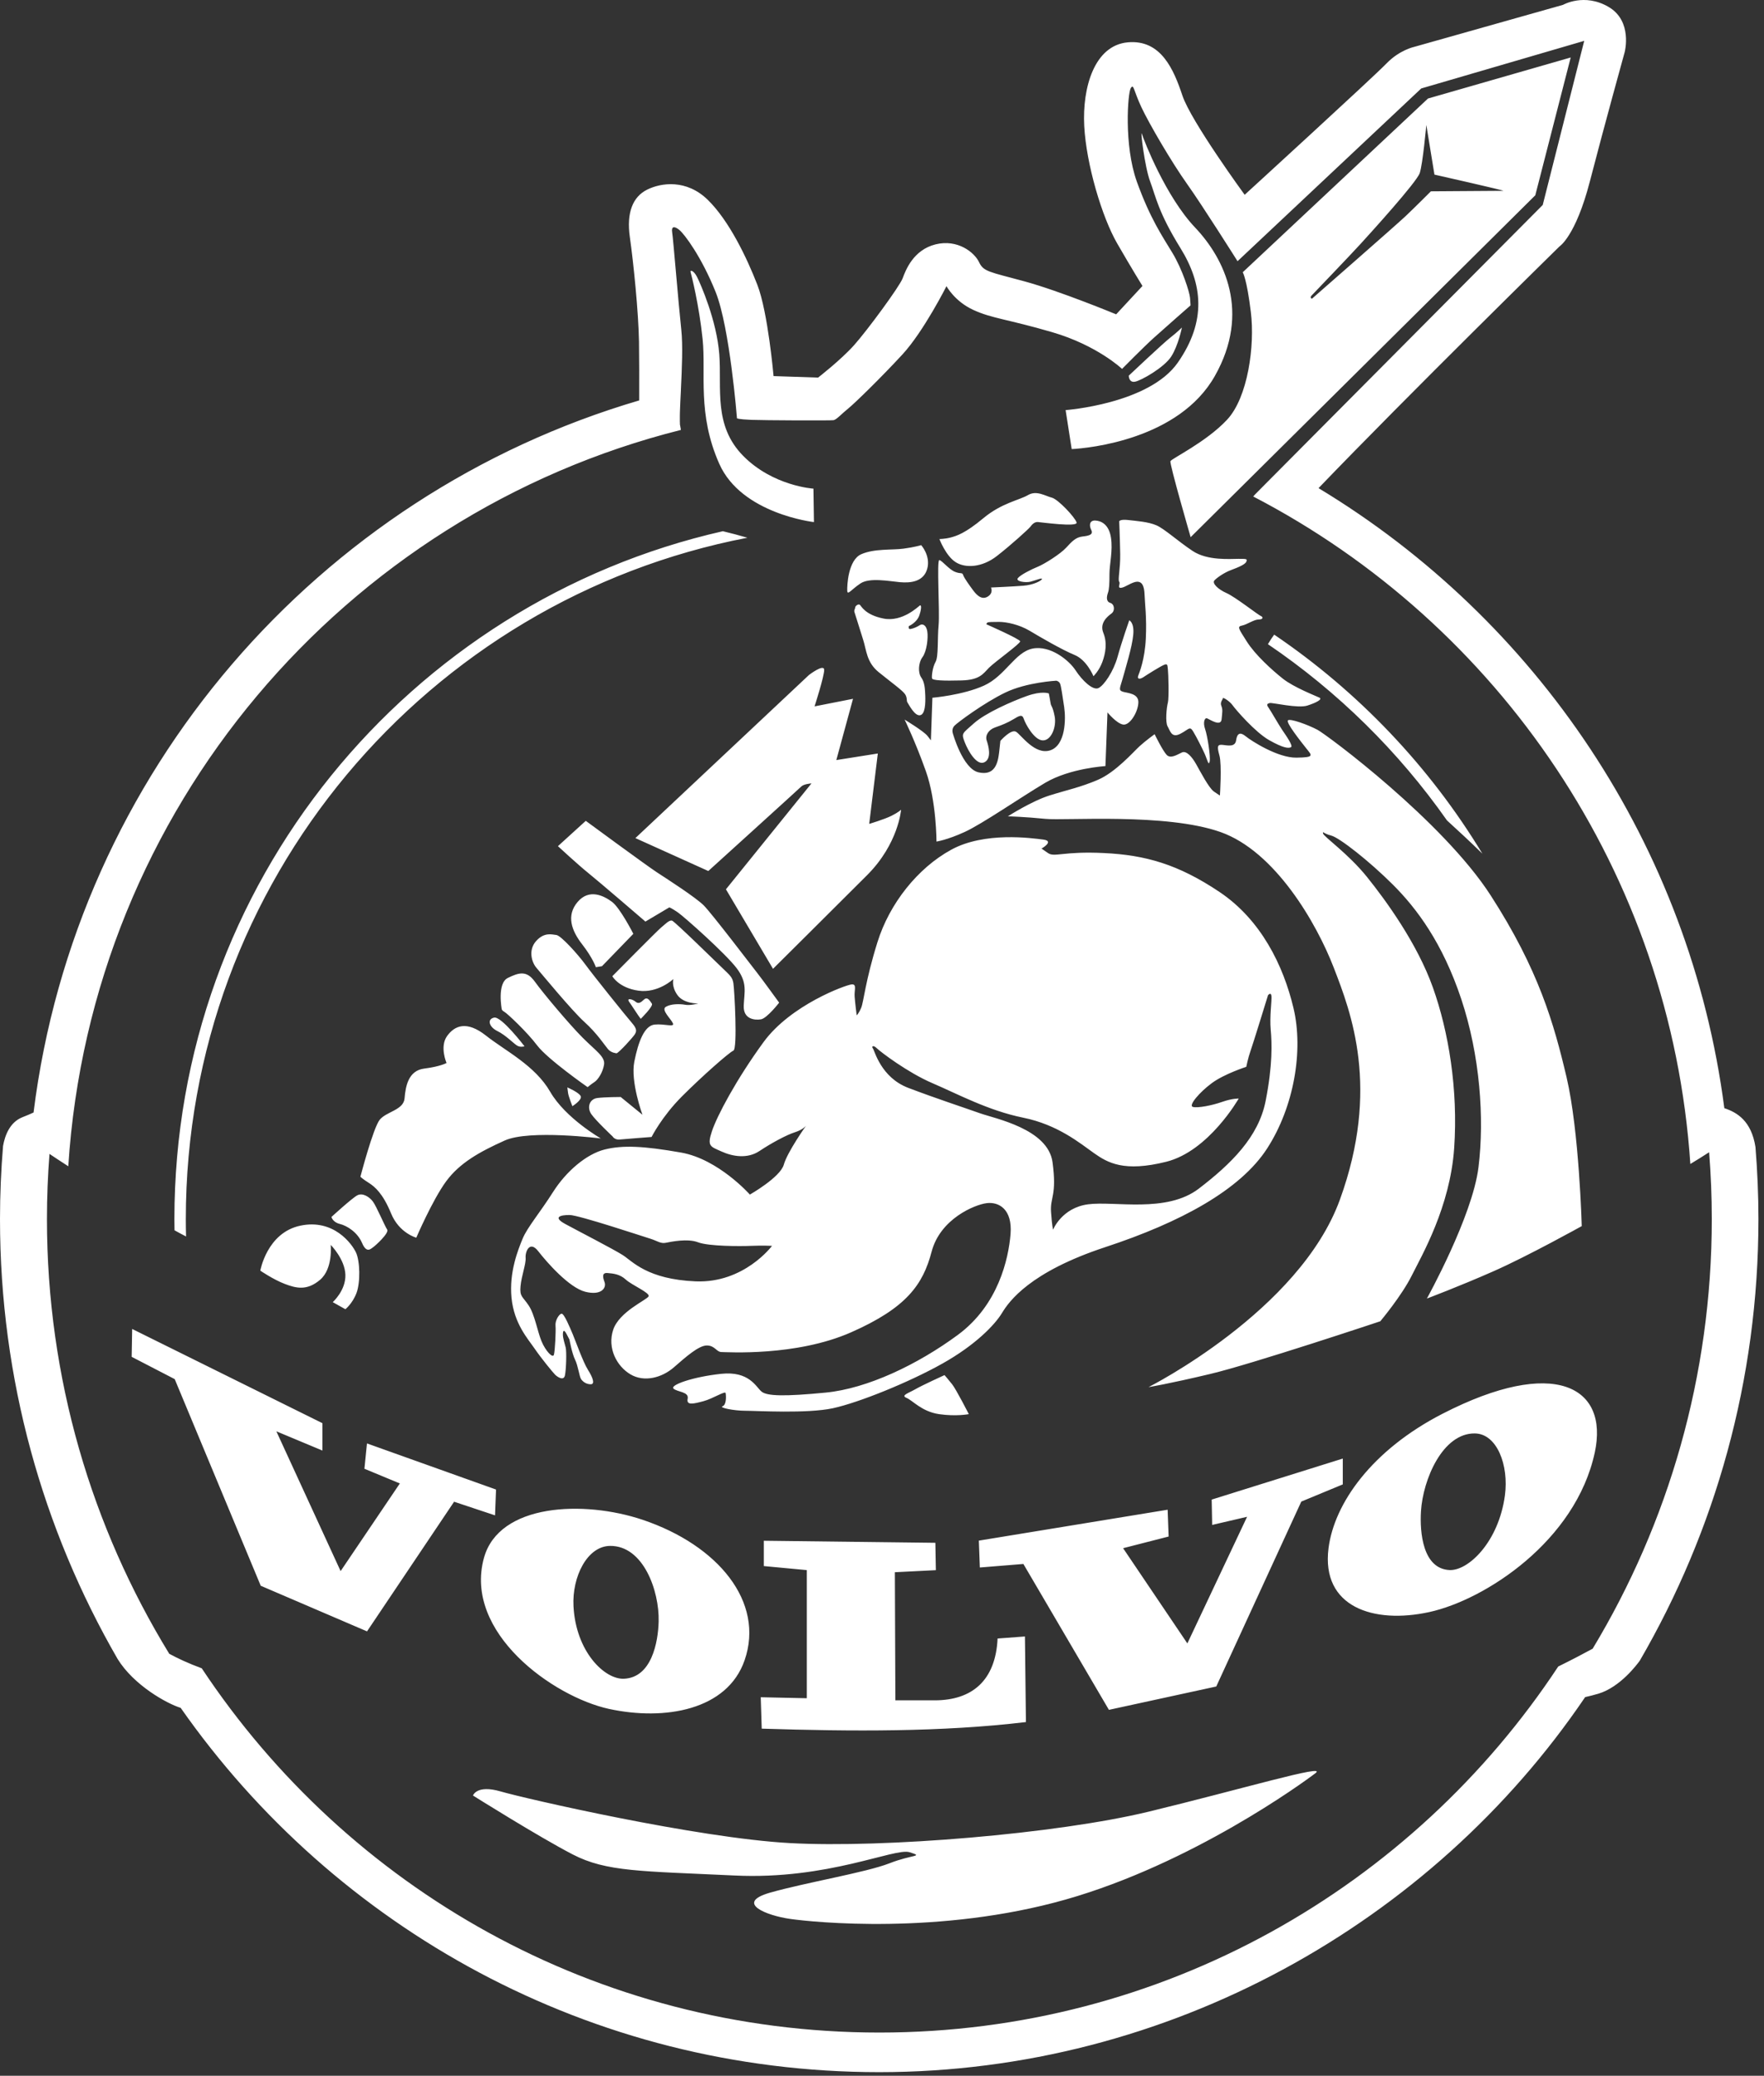 <?xml version="1.0" encoding="UTF-8"?> <svg xmlns="http://www.w3.org/2000/svg" width="283" height="333" viewBox="0 0 283 333" fill="none"><rect x="0" y="0" width="283" height="333" fill="#333333" stroke="none"/><path fill-rule="evenodd" clip-rule="evenodd" d="M41.759 203.854C41.759 203.854 42.814 197.76 48.177 196.624C53.54 195.489 56.465 199.552 57.112 200.926C57.759 202.31 57.838 205.716 57.192 207.428C56.545 209.131 55.411 210.027 55.411 210.027L53.381 208.892C53.381 208.892 55.49 207.02 55.411 204.501C55.331 201.982 53.053 199.701 53.053 199.701C53.053 199.701 53.46 203.515 51.351 205.307C49.242 207.1 47.51 206.662 45.68 205.965C43.849 205.268 41.769 203.844 41.769 203.844L41.759 203.854ZM53.182 195.22C53.182 195.22 56.475 192.203 57.321 191.755C58.177 191.307 59.271 192.004 59.838 192.771C60.405 193.548 61.749 196.724 62.117 197.252C62.485 197.78 60.206 199.861 59.838 200.1C59.47 200.339 58.823 201.115 58.087 199.403C57.361 197.69 55.689 196.634 54.515 196.346C53.341 196.057 53.172 195.21 53.172 195.21L53.182 195.22ZM66.793 198.556C66.793 198.556 64.027 197.819 62.734 194.643C61.43 191.466 60.137 190.371 59.162 189.754C58.187 189.146 57.819 188.778 57.819 188.778C57.819 188.778 59.868 180.931 60.923 179.627C61.977 178.322 64.743 178.083 64.903 176.211C65.062 174.339 65.47 171.74 68.067 171.422C70.664 171.093 71.639 170.525 71.639 170.525C71.639 170.525 70.504 167.927 71.718 166.214C72.932 164.511 74.882 163.695 77.967 166.134C81.051 168.574 85.847 170.924 88.275 175.156C90.713 179.378 96.394 182.634 96.394 182.634C96.394 182.634 84.942 181.17 80.972 182.963C76.992 184.755 73.748 186.537 71.549 189.545C69.36 192.552 66.783 198.556 66.783 198.556H66.793ZM84.146 167.847C84.146 167.847 80.444 162.997 79.27 163.246C78.096 163.495 78.454 164.75 79.798 165.407C81.141 166.054 82.484 167.488 83.011 167.767C83.539 168.056 84.146 167.847 84.146 167.847ZM91.011 174.439C91.011 174.439 92.921 175.255 93.17 175.863C93.409 176.47 91.827 177.456 91.827 177.456C91.827 177.456 91.22 175.913 91.14 175.375C91.061 174.847 91.021 174.439 91.021 174.439H91.011ZM94.265 174.399C94.265 174.399 87.847 169.918 86.185 167.717C84.524 165.517 81.39 162.589 80.942 162.34C80.494 162.091 80.494 161.892 80.494 161.892C80.494 161.892 79.718 157.74 81.469 156.884C83.22 156.027 84.474 155.619 85.817 157.491C87.16 159.363 91.379 164.372 93.459 166.453C95.528 168.534 97.11 169.51 96.911 170.774C96.712 172.039 95.936 173.214 95.369 173.582C94.802 173.951 94.275 174.399 94.275 174.399H94.265ZM98.891 168.982C99.299 168.902 101.528 166.413 101.817 165.965C102.105 165.517 102.264 165.109 101.409 164.133C100.553 163.157 95.15 156.435 93.936 154.763C92.713 153.09 89.996 150.082 89.26 149.993C88.524 149.913 87.31 149.505 86.006 150.969C84.703 152.432 85.32 154.394 86.046 155.24C86.782 156.097 91.737 162.121 93.767 163.953C95.797 165.786 97.021 167.698 97.548 168.315C98.076 168.922 98.891 168.962 98.891 168.962V168.982ZM102.792 163.446C102.792 163.446 104.861 161.414 104.583 161.006C104.294 160.598 103.886 159.821 103.319 160.349C102.752 160.877 102.424 161.086 101.936 160.677C101.448 160.269 100.434 160.03 100.961 160.757C101.488 161.494 101.976 162.3 102.384 162.878L102.792 163.446ZM108.035 157.053C108.035 157.053 105.598 159.373 102.424 158.925C99.26 158.477 98.235 156.605 98.235 156.605C98.235 156.605 105.508 149.236 106.075 148.788C106.642 148.34 107.379 147.523 107.826 147.693C108.274 147.852 114.851 154.295 115.995 155.39C117.129 156.485 117.498 156.774 117.657 157.71C117.816 158.646 118.353 168.255 117.657 168.544C116.97 168.833 112.642 172.646 109.398 175.893C106.155 179.149 104.533 182.395 104.533 182.395C104.533 182.395 100.225 182.724 99.419 182.803C98.603 182.883 98.284 182.315 98.284 182.315C98.284 182.315 95.608 179.796 94.872 178.741C94.135 177.685 94.543 176.301 95.847 176.142C97.14 175.982 99.578 175.982 99.578 175.982L103.07 178.83C103.07 178.83 101.12 173.543 101.767 170.296C102.414 167.05 103.399 164.521 105.03 164.362C106.652 164.202 108.244 164.85 107.956 164.163C107.667 163.466 106.005 162.002 106.821 161.514C107.637 161.026 109.06 161.026 109.906 161.185C110.762 161.345 112.015 160.976 112.015 160.976C112.015 160.976 109.697 161.056 108.682 159.632C107.667 158.208 108.035 157.063 108.035 157.063V157.053ZM96.573 155.002L101.608 149.804C101.608 149.804 99.498 145.661 98.195 144.685C96.891 143.71 94.543 142.495 92.673 144.685C90.802 146.876 91.698 149.316 93.409 151.506C95.11 153.697 95.598 155.161 95.598 155.161L96.573 155.002ZM103.558 147.852C103.558 147.852 96.006 141.35 94.384 140.055C92.762 138.751 89.509 135.743 89.509 135.743L93.976 131.681C93.976 131.681 103.797 138.91 105.428 139.965C107.05 141.021 111.597 143.949 112.901 145.243C114.204 146.547 120.94 155.4 121.587 156.216C122.234 157.033 125 160.847 125 160.847C125 160.847 123.05 163.366 122.074 163.525C121.099 163.685 119.229 163.525 119.318 161.335C119.398 159.144 119.965 157.68 118.184 155.32C116.393 152.96 109.816 147.115 108.762 146.378C107.707 145.651 107.379 145.562 107.379 145.562L103.558 147.832V147.852ZM113.627 139.727L101.936 134.449L129.786 108.28C129.786 108.28 132.223 106.408 132.223 107.474C132.223 108.539 130.681 113.319 130.681 113.319L136.85 112.104L134.173 121.932L140.83 120.877L139.447 132.169C139.447 132.169 141.885 131.442 143.019 130.874C144.153 130.307 144.561 129.898 144.561 129.898C144.561 129.898 144.153 135.345 139.119 140.384C134.084 145.422 124.015 155.42 124.015 155.42L116.463 142.664L130.184 125.676C130.184 125.676 128.97 125.756 128.562 126.164C128.154 126.572 113.627 139.736 113.627 139.736V139.727ZM150.242 135.017C150.242 135.017 150.242 128.514 148.541 123.725C146.84 118.935 145.128 115.44 145.128 115.44C145.128 115.44 148.213 117.312 148.78 118.039L149.347 118.766L149.586 111.935C149.586 111.935 154.461 111.526 157.864 109.983C161.277 108.44 162.819 104.626 165.655 104.048C168.5 103.481 171.505 105.92 172.56 107.543C173.615 109.167 175.316 110.79 176.211 110.391C177.107 109.983 178.649 107.713 179.296 105.353C179.943 103.003 181.166 99.508 181.166 99.508C181.166 99.508 181.982 99.836 181.813 101.778C181.654 103.73 180.51 107.384 180.112 108.848C179.704 110.312 179.385 110.72 180.112 110.959C180.848 111.198 182.709 111.198 182.629 112.741C182.55 114.285 181.246 116.396 180.191 116.236C179.137 116.077 177.674 114.285 177.674 114.285L177.346 122.898C177.346 122.898 171.664 123.227 167.684 125.577C163.705 127.937 157.615 132.159 154.77 133.463C151.924 134.768 150.223 135.007 150.223 135.007L150.242 135.017ZM161.695 130.954C161.695 130.954 165.505 128.514 168.351 127.618C171.197 126.722 173.306 126.314 176.142 125.099C178.987 123.874 181.823 120.628 182.798 119.732C183.773 118.835 185.236 117.78 185.236 117.78C185.236 117.78 186.539 120.458 187.186 121.116C187.833 121.763 188.888 121.036 189.624 120.707C190.35 120.379 191.246 121.434 191.892 122.579C192.539 123.715 193.922 126.393 194.738 126.971C195.544 127.538 195.713 127.618 195.713 127.618C195.713 127.618 196.041 122.659 195.634 121.195C195.226 119.732 195.305 119.413 196.121 119.493C196.937 119.572 198.151 119.901 198.31 118.766C198.469 117.631 198.957 117.382 199.852 118.118C200.748 118.855 205.006 121.584 207.971 121.544C210.936 121.504 210.489 121.215 209.553 120.04C208.618 118.855 206.26 115.888 206.628 115.559C206.996 115.231 209.802 116.256 211.344 117.063C212.887 117.879 231.433 131.681 239.144 143.63C246.855 155.579 249.293 164.192 251.323 172.806C253.353 181.419 253.76 196.694 253.76 196.694C253.76 196.694 245.154 201.484 239.632 203.923C234.11 206.363 228.916 208.315 228.916 208.315C228.916 208.315 236.219 195.151 237.194 187.264C238.169 179.388 237.433 169.311 234.438 160.289C231.433 151.267 227.294 145.741 223.473 141.927C219.652 138.113 214.867 134.369 213.563 134.041C212.26 133.712 212.18 133.234 212.26 133.712C212.339 134.2 216.319 136.958 219.324 140.702C222.329 144.436 227.364 151.347 229.881 158.417C232.398 165.487 233.94 174.748 233.294 184.177C232.647 193.607 228.1 201.404 226.478 204.65C224.856 207.896 221.443 211.959 221.443 211.959C221.443 211.959 200.987 218.79 194.161 220.413C187.345 222.036 184.261 222.524 184.261 222.524C184.261 222.524 208.459 210.336 214.956 192.462C221.453 174.588 216.747 162.4 213.981 155.25C211.225 148.101 204.568 136.56 195.793 133.473C187.027 130.386 170.948 131.681 167.704 131.362C164.461 131.033 161.695 130.954 161.695 130.954ZM167.058 136.152C167.058 136.152 169.247 134.927 167.386 134.688C165.515 134.449 157.963 133.383 152.61 136.311C147.248 139.239 142.7 144.924 140.76 151.178C138.81 157.431 138.571 160.687 138.163 161.663C137.755 162.639 137.437 162.878 137.437 162.878C137.437 162.878 137.188 160.926 137.109 159.871C137.029 158.815 137.517 157.839 136.621 157.919C135.726 157.999 126.88 161.175 122.492 167.18C118.104 173.194 115.02 179.039 114.214 181.479C113.398 183.918 113.975 183.918 115.756 184.725C117.537 185.532 119.895 185.94 121.846 184.645C123.796 183.341 126.233 182.046 127.527 181.638C128.83 181.23 129.318 180.583 129.318 180.583C129.318 180.583 126.313 184.805 125.746 186.836C125.179 188.867 120.303 191.636 120.303 191.636C120.303 191.636 115.269 185.95 109.259 184.894C103.249 183.839 99.926 183.679 97.001 184.406C94.076 185.143 90.832 187.902 88.723 191.227C86.613 194.553 84.584 196.913 83.847 198.706C83.111 200.498 81.658 204.073 82.066 208.215C82.474 212.357 84.703 214.787 85.758 216.331C86.812 217.874 88.683 220.154 89.051 220.523C89.419 220.891 90.434 221.578 90.633 220.642C90.832 219.706 90.921 216.819 90.752 216.161C90.593 215.514 90.305 214.698 90.305 214.08C90.305 213.463 90.464 213.184 90.912 214.04L91.359 214.897C91.359 214.897 91.767 217.137 92.255 218.113C92.742 219.089 92.941 220.841 93.23 221.25C93.518 221.658 94.046 222.066 94.772 222.066C95.499 222.066 95.1 220.971 94.324 219.746C93.548 218.521 92.334 215.106 91.887 214.04C91.439 212.985 90.504 210.705 90.096 210.744C89.688 210.784 89.041 211.85 89.121 212.656C89.2 213.473 89.041 216.609 88.872 217.296C88.713 217.994 87.529 216.729 86.882 215.176C86.235 213.632 85.787 210.874 84.812 209.42C83.837 207.956 83.35 208.036 83.509 206.333C83.668 204.63 84.404 202.758 84.325 201.782C84.245 200.807 84.972 198.935 86.355 200.727C87.738 202.509 91.31 206.582 93.906 207.229C96.503 207.877 97.319 206.582 96.991 205.686C96.663 204.8 96.583 204.142 97.478 204.222C98.374 204.302 99.429 204.381 100.404 205.278C101.379 206.174 104.304 207.389 104.055 207.956C103.817 208.524 99.349 210.396 98.374 213.323C97.399 216.251 98.941 219.169 101.14 220.473C103.329 221.777 106.175 221.041 108.125 219.338C110.075 217.635 112.105 215.843 113.398 215.843C114.692 215.843 114.94 216.898 115.756 216.898C116.572 216.898 127.696 217.635 136.542 213.732C145.397 209.828 148.073 206.094 149.456 200.807C150.839 195.529 156.362 193.249 158.302 193.01C160.252 192.771 162.441 193.986 162.123 197.969C161.794 201.952 160.172 209.34 153.675 214.14C147.178 218.93 139.138 222.753 132.482 223.401C125.826 224.048 123.059 223.968 122.174 223.241C121.278 222.504 120.224 219.905 115.677 220.393C111.13 220.881 107.478 222.186 108.045 222.753C108.612 223.321 110.563 223.241 110.324 224.376C110.075 225.512 111.299 225.193 112.841 224.785C114.383 224.376 116.333 223.082 116.413 223.48C116.493 223.888 116.572 225.352 115.925 225.591C115.279 225.83 117.796 226.318 119.577 226.318C121.358 226.318 129.487 226.806 133.626 225.91C137.765 225.014 145.805 221.767 151.168 218.76C156.531 215.753 159.615 212.507 160.749 210.635C161.884 208.763 165.217 204.053 177.316 200.07C189.415 196.087 198.997 190.889 203.295 184.227C207.593 177.566 209.145 168.544 207.514 161.713C205.892 154.892 202.32 147.573 195.663 143.102C189.007 138.631 183.724 137.167 177.147 136.849C170.57 136.52 169.187 137.576 168.132 136.849L167.078 136.122L167.058 136.152ZM203.434 159.632C203.434 159.632 201.036 167.439 200.628 168.574C200.22 169.719 199.942 171.143 199.942 171.143C199.942 171.143 196.41 172.278 194.42 173.752C192.43 175.216 190.599 177.376 191.375 177.575C192.151 177.785 194.459 177.336 196.091 176.759C197.713 176.191 198.728 176.231 198.728 176.231C198.728 176.231 193.942 184.655 187.116 186.368C180.301 188.071 177.694 186.527 175.505 184.984C173.316 183.441 169.744 180.433 164.142 179.298C158.541 178.163 153.586 175.474 149.606 173.772C145.626 172.069 141.248 168.733 140.671 168.166C140.104 167.598 139.755 167.847 140.044 168.205C140.332 168.574 141.327 172.846 145.715 174.518C150.103 176.191 154.819 177.735 157.217 178.591C159.615 179.448 168.132 181.081 168.859 186.448C169.585 191.815 168.451 192.054 168.62 194.414C168.779 196.774 168.948 197.262 168.948 197.262C168.948 197.262 170.331 193.767 174.55 193.199C178.769 192.631 187.136 194.663 192.33 190.68C197.524 186.697 201.912 182.395 203.046 176.62C204.18 170.854 204.061 167.359 203.862 165.198C203.663 163.037 204.061 160.478 203.981 159.781C203.902 159.084 203.454 159.632 203.454 159.632H203.434ZM169.515 109.196C169.515 109.196 164.719 109.435 161.267 111.108C157.814 112.781 153.665 115.878 153.138 116.406C152.61 116.933 152.859 117.631 152.859 117.631C152.859 117.631 154.441 123.336 156.998 123.904C159.555 124.471 160.083 122.52 160.292 120.688L160.491 118.855C160.491 118.855 162.192 116.904 163.008 117.392C163.824 117.879 166.013 121.175 168.49 120.369C170.968 119.552 171.008 115.32 170.729 113.448C170.441 111.576 170.242 110.113 170.082 109.704C169.923 109.296 169.515 109.216 169.515 109.216V109.196ZM168.252 111.238C168.252 111.238 167.157 110.79 164.759 111.646C162.361 112.502 158.093 114.374 156.232 116.047C154.362 117.72 154.202 117.591 154.77 119.064C155.337 120.528 156.72 122.888 157.934 122.281C159.148 121.673 158.58 119.632 158.302 118.815C158.013 117.999 158.58 117.063 159.645 116.694C160.7 116.326 161.635 115.958 162.57 115.39C163.506 114.822 163.993 114.534 164.242 115.31C164.491 116.087 165.903 118.736 167.286 118.776C168.67 118.815 169.525 116.575 169.197 114.902C168.869 113.229 168.63 113.359 168.55 112.821C168.471 112.293 168.262 111.238 168.262 111.238H168.252ZM158.262 100.155C158.262 100.155 163.625 102.515 163.665 102.883C163.705 103.252 159.605 106.179 158.67 107.115C157.735 108.051 157.247 109.067 154.282 109.157C151.317 109.236 149.606 109.157 149.526 108.828C149.446 108.499 149.606 107.036 150.093 106.179C150.581 105.323 150.372 102.435 150.581 100.274C150.78 98.114 150.252 89.769 150.7 89.849C151.148 89.928 152.203 91.312 153.178 91.721C154.153 92.129 154.352 91.761 154.521 92.249C154.68 92.736 155.576 93.961 156.023 94.569C156.471 95.176 157.327 96.321 158.381 95.754C159.436 95.186 158.988 94.25 158.988 94.25C158.988 94.25 162.61 94.091 164.192 93.961C165.774 93.842 167.038 93.184 167.157 92.906C167.277 92.617 166.142 93.105 165.326 93.314C164.51 93.513 162.889 93.274 163.297 92.746C163.705 92.219 165.486 91.322 166.5 90.914C167.515 90.506 170.112 88.883 171.048 87.857C171.983 86.841 172.59 86.184 173.684 86.065C174.779 85.945 175.435 85.736 175.067 85.009C174.699 84.272 174.789 83.466 175.714 83.506C176.649 83.546 177.903 84.113 178.231 86.234C178.56 88.355 177.993 90.506 177.993 92.059C177.993 93.613 177.953 94.549 177.744 95.116C177.545 95.684 177.415 96.5 178.112 96.71C178.798 96.909 178.928 97.974 178.311 98.422C177.704 98.87 176.361 99.926 177.007 101.519C177.654 103.102 177.376 104.775 176.848 106.199C176.321 107.623 175.425 108.479 175.425 108.479C175.425 108.479 174.371 105.871 172.381 105.064C170.391 104.247 166.898 102.216 165.187 101.19C163.486 100.175 161.446 99.766 160.272 99.766C159.098 99.766 158.69 99.786 158.481 99.846C158.282 99.906 158.232 100.175 158.232 100.175L158.262 100.155ZM145.795 100.444C145.795 100.444 147.098 99.896 147.496 98.691C147.904 97.486 147.785 96.998 147.576 97.128C147.377 97.247 144.79 99.836 141.745 99.229C138.701 98.621 138.173 97.168 137.925 97.008C137.676 96.849 137.198 97.227 137.198 97.456C137.198 97.685 136.959 97.885 137.099 98.253C137.238 98.621 137.954 101.021 138.482 102.654C139.009 104.287 139.009 106.239 140.959 107.822C142.909 109.406 144.86 110.8 145.228 111.407C145.596 112.014 145.387 112.423 145.596 112.711C145.795 113 146.73 114.872 147.586 114.743C148.442 114.623 148.481 112.791 148.442 111.606C148.402 110.431 148.322 109.406 147.795 108.679C147.267 107.942 147.307 106.358 147.994 105.422C148.68 104.486 148.929 102.365 148.77 101.31C148.611 100.254 147.994 100.006 147.556 100.294C147.108 100.583 146.541 100.822 146.093 100.902C145.646 100.981 145.805 100.454 145.805 100.454L145.795 100.444ZM147.785 87.449C147.785 87.449 149.327 89.162 148.76 91.233C148.193 93.314 146.123 93.553 144.372 93.394C142.621 93.234 139.497 92.617 138.034 93.603C136.571 94.579 135.964 95.554 135.925 94.778C135.885 94.011 136.044 89.849 138.163 88.913C140.273 87.977 143.158 88.265 144.949 88.016C146.74 87.778 147.795 87.449 147.795 87.449H147.785ZM150.71 86.473C150.71 86.473 151.725 89.162 153.307 90.177C154.889 91.193 157.575 91.034 159.924 89.201C162.282 87.369 165.038 84.84 165.287 84.521C165.525 84.193 165.933 83.705 166.5 83.745C167.068 83.784 172.918 84.601 172.719 83.824C172.52 83.048 169.754 80.08 168.739 79.831C167.724 79.582 166.301 78.606 164.918 79.423C163.535 80.24 160.69 80.688 157.764 83.127C154.839 85.567 153.456 85.975 152.521 86.224C151.586 86.473 150.69 86.473 150.69 86.473H150.71ZM179.555 83.625C179.555 83.625 179.674 86.473 179.714 88.883C179.754 91.283 179.306 92.995 179.555 93.324C179.803 93.653 179.186 94.34 179.843 94.3C180.49 94.26 181.555 93.364 182.4 93.324C183.256 93.284 183.574 94.061 183.624 95.395C183.664 96.739 183.992 99.099 183.823 102.445C183.664 105.781 182.808 107.862 182.609 108.39C182.4 108.918 182.808 109.037 183.425 108.639C184.032 108.231 185.982 107.006 186.679 106.687C187.365 106.358 187.286 106.767 187.365 107.374C187.445 107.982 187.564 111.935 187.365 112.711C187.156 113.488 186.918 115.848 187.325 116.535C187.733 117.232 187.932 118.447 189.355 117.72C190.778 116.983 190.858 116.416 191.425 117.352C191.992 118.288 192.848 120 193.256 120.897C193.663 121.793 193.902 122.978 194.071 122.161C194.231 121.345 193.703 118.009 193.335 116.953C192.967 115.898 193.256 115.081 193.663 115.241C194.071 115.4 195.852 116.625 195.982 115.4C196.101 114.175 196.181 113.857 195.942 113.239C195.693 112.632 196.181 112.224 196.181 112.014C196.181 111.805 197.275 112.463 197.763 113.16C198.25 113.847 201.375 117.471 203.613 118.736C205.852 120 206.698 120.08 207.106 119.871C207.514 119.672 206.34 118.039 205.683 117.063C205.036 116.087 203.812 113.926 203.484 113.478C203.156 113.03 203.285 112.871 203.733 112.781C204.18 112.701 208.24 113.677 209.742 113.189C211.245 112.701 212.18 112.174 211.693 111.925C211.205 111.676 207.593 110.292 205.802 108.868C204.011 107.444 201.375 105.044 200.031 102.923C198.688 100.802 198.449 100.523 199.255 100.354C200.071 100.195 201.166 99.378 201.932 99.378C202.698 99.378 202.668 98.97 202.26 98.811C201.852 98.651 198.161 95.754 196.778 95.146C195.395 94.539 194.42 93.563 194.828 93.115C195.236 92.667 196.41 91.85 197.514 91.442C198.609 91.034 199.793 90.546 199.952 90.098C200.111 89.65 200.031 89.65 198.688 89.65C197.345 89.65 193.733 89.978 191.335 88.385C188.937 86.792 186.828 84.84 185.525 84.272C184.221 83.705 182.37 83.585 181.027 83.426C179.684 83.267 179.555 83.625 179.555 83.625ZM191.017 86.174C191.017 86.174 187.604 74.394 187.773 73.986C187.932 73.578 193.544 70.899 196.867 67.325C200.201 63.75 201.335 55.455 200.678 50.098C200.031 44.731 199.375 43.675 199.375 43.675L229.095 15.804L251.989 9.222L246.308 31.328L191.017 86.174ZM102.543 64.238C51.062 79.363 12.179 123.934 5.383 178.472C4.865 178.711 4.278 178.96 3.592 179.228C1.542 180.045 0.776 182.206 0.488 183.849C0.169 187.712 0 191.626 0 195.569C0 221.27 6.875 245.367 18.865 266.129C21.472 270.361 26.745 273.278 28.974 273.975H28.984C53.709 309.305 94.683 332.417 141.049 332.417C187.415 332.417 229.712 308.558 254.308 272.253C254.974 272.103 255.691 271.924 256.427 271.705C259.959 270.649 262.685 266.945 263.073 266.408C275.172 245.586 282.108 221.389 282.108 195.569C282.108 191.675 281.938 187.822 281.63 184.008C280.973 179.816 278.685 178.452 276.635 177.775C271.153 135.544 246.417 99.358 211.533 78.308C225.871 63.391 250.179 39.543 250.179 39.543C250.179 39.543 252.775 37.92 255.054 29.137C257.322 20.364 260.656 8.336 260.656 8.336C260.656 8.336 261.959 3.377 258.059 1.106C254.158 -1.174 250.756 0.778 250.756 0.778L226.886 7.519C226.886 7.519 224.528 8.007 222.418 10.198C220.309 12.388 199.683 31.248 199.683 31.248C199.683 31.248 191.077 19.468 189.693 15.326C188.31 11.183 186.281 6.304 180.928 6.792C175.575 7.28 173.625 14.021 173.943 20.195C174.271 26.369 176.789 34.823 179.226 39.045C181.664 43.267 183.286 45.876 183.286 45.876L179.067 50.426C179.067 50.426 170.053 46.692 164.371 45.139C158.69 43.596 157.794 43.596 157.068 42.052C156.342 40.509 153.655 38.318 150.083 39.204C146.511 40.1 145.297 43.347 144.81 44.651C144.322 45.956 139.128 53.015 137.019 55.375C134.91 57.735 131.248 60.573 131.248 60.573L124.104 60.334C124.104 60.334 123.209 50.098 121.507 45.706C119.806 41.315 116.96 35.39 113.547 32.055C110.135 28.729 106.075 29.296 103.807 30.431C101.538 31.567 100.473 34.086 101.05 38.069C101.618 42.052 102.433 50.008 102.513 54.808C102.553 57.327 102.553 61.161 102.543 64.238ZM201.006 79.622C240.398 100.065 268.058 140.045 271.183 186.727C272.098 186.169 273.133 185.542 274.197 184.845C274.476 188.38 274.625 191.954 274.625 195.559C274.625 220.772 267.64 244.361 255.512 264.486C254.009 265.302 252.159 266.278 249.989 267.344C226.657 302.713 186.589 326.064 141.079 326.064C95.568 326.064 55.719 302.843 32.367 267.632C30.198 266.836 28.456 266.009 27.153 265.302C14.716 244.999 7.532 221.11 7.532 195.559C7.532 192.044 7.671 188.559 7.94 185.113C8.716 185.631 9.731 186.308 10.955 187.095C14.626 129.789 55.261 82.53 109.239 68.968C109.17 68.579 109.13 68.29 109.09 68.131C109.09 68.111 109.09 68.091 109.08 68.071V68.052V68.041V68.002V67.972V67.932V67.892V67.842C109.08 67.773 109.08 67.713 109.07 67.643V67.623V67.514V67.454V67.404V67.384C109.07 67.235 109.07 67.076 109.07 66.896V66.817V66.737V66.657C109.07 66.498 109.07 66.329 109.08 66.15V66.11C109.11 65.144 109.17 63.919 109.239 62.595V62.485C109.398 59.229 109.568 55.346 109.299 52.886C108.811 48.335 108.005 38.258 107.836 37.282C107.677 36.306 108.165 36.227 108.971 36.874C109.786 37.521 112.543 41.186 114.821 46.872C117.09 52.557 118.234 67.106 118.234 67.106C118.234 67.106 118.393 67.265 120.502 67.354C122.612 67.434 133.238 67.484 133.726 67.404C134.213 67.325 135.069 66.339 136.084 65.532C137.099 64.716 141.367 60.563 144.78 56.859C148.193 53.155 151.844 45.906 151.844 45.906C151.844 45.906 153.148 48.345 156.153 49.719C159.157 51.104 161.595 51.183 168.819 53.294C176.042 55.405 180.012 59.179 180.012 59.179C180.012 59.179 183.505 55.634 185.136 54.17C186.758 52.707 190.997 48.992 190.997 48.992C190.997 48.992 190.997 48.664 190.917 47.768C190.838 46.872 189.703 43.217 188.072 40.538C186.45 37.86 184.5 35.012 182.39 29.157C180.281 23.302 180.928 14.858 181.415 14.121C181.903 13.394 181.823 14.44 183.117 17.208C184.42 19.966 187.992 26.06 190.42 29.476C192.858 32.891 198.539 41.903 198.539 41.903L228.01 14.191L254.158 6.553L247.502 32.881L203.504 77.143L201.305 79.363C201.305 79.363 201.225 79.463 201.066 79.642L201.006 79.622ZM204.419 101.808C217.921 110.959 229.344 122.958 237.821 136.948C235.891 135.066 233.96 133.264 232.139 131.611C224.359 120.538 214.618 110.939 203.414 103.341C203.723 102.804 204.071 102.286 204.419 101.808ZM27.999 197.371C27.999 196.774 27.979 196.176 27.979 195.579C27.979 141.718 65.599 96.64 115.965 85.218C117.259 85.527 118.582 85.876 119.905 86.264C68.594 96.152 29.81 141.34 29.81 195.579C29.81 196.505 29.82 197.431 29.849 198.357C29.233 198.038 28.626 197.72 28.009 197.371H27.999ZM75.877 288.055C75.877 288.055 76.425 286.253 80.325 287.388C84.225 288.523 111.826 294.866 126.771 295.673C141.705 296.49 169.475 294.209 184.261 290.634C199.036 287.06 213.105 282.867 211.046 284.451C208.986 286.034 191.146 298.999 170.968 304.725C150.8 310.45 130.492 308.369 126.731 307.831C122.97 307.294 117.836 305.262 123.517 303.629C129.199 302.006 138.939 300.383 142.681 298.919C146.412 297.455 148.292 297.884 145.924 297.137C143.556 296.38 132.83 301.598 117.836 300.871C102.831 300.154 97.289 300.303 91.847 297.475C86.394 294.647 75.887 288.045 75.887 288.045L75.877 288.055ZM123.846 199.871C123.846 199.871 119.378 205.885 111.587 205.556C103.797 205.228 101.439 202.31 99.896 201.334C98.354 200.359 92.832 197.521 90.722 196.375C88.613 195.24 89.907 194.912 91.369 194.912C92.832 194.912 103.309 198.407 104.364 198.725C105.418 199.054 105.986 199.542 106.801 199.373C107.617 199.213 110.294 198.636 111.995 199.293C113.697 199.94 118.731 199.94 120.522 199.861C122.313 199.781 123.855 199.861 123.855 199.861L123.846 199.871ZM151.536 220.592C151.536 220.592 147.964 222.216 146.83 222.873C145.695 223.52 144.472 223.849 145.447 224.257C146.422 224.665 147.884 226.448 150.64 226.856C153.397 227.264 155.426 226.856 155.426 226.856C155.426 226.856 153.397 222.873 152.75 222.066C152.103 221.25 151.536 220.602 151.536 220.602V220.592ZM130.502 78.388L130.582 83.755C130.582 83.755 118.97 82.45 115.398 74.414C111.826 66.369 113.289 59.946 112.722 54.419C112.154 48.893 110.911 44.054 110.791 43.645C110.672 43.237 111.319 43.396 111.846 44.462C112.373 45.517 114.99 51.412 115.398 56.859C115.806 62.306 114.423 68.231 119.209 73.11C124.005 77.989 130.492 78.388 130.492 78.388H130.502ZM170.938 65.791C170.938 65.791 184.34 64.815 188.967 58.154C193.594 51.492 192.947 45.557 189.375 39.792C185.803 34.016 185.415 31.497 184.53 29.147C183.634 26.787 182.888 20.454 183.206 21.509C183.535 22.565 187.027 31.557 191.743 36.516C196.449 41.474 200.668 50.108 194.907 60.304C189.146 70.511 174.669 71.905 171.933 72.044L170.958 65.791H170.938ZM189.614 52.547C189.614 52.547 189.047 55.395 187.912 57.178C186.778 58.96 183.037 61.081 182.062 61.24C181.087 61.4 181.087 60.265 181.087 60.265C181.087 60.265 186.689 54.977 187.743 54.17C188.798 53.354 189.614 52.547 189.614 52.547ZM210.479 47.917C210.479 47.917 224.04 36.058 225.503 34.673C226.966 33.289 229.562 30.69 229.562 30.69C229.562 30.69 240.686 30.611 241.174 30.611C241.661 30.611 230.13 28.012 230.13 28.012L228.826 20.046C228.826 20.046 228.259 26.299 227.771 27.763C227.284 29.227 219.822 37.432 218.269 39.135C216.727 40.837 210.767 47.041 210.419 47.409C210.071 47.778 210.469 47.917 210.469 47.917H210.479ZM72.853 240.906L58.883 261.708L41.829 254.389L28.029 221.24L21.123 217.665L21.203 213.194L51.729 228.31V232.701L44.336 229.614L54.645 252.039L64.147 237.978L58.465 235.619L58.873 231.556L79.579 238.954L79.419 243.097L72.843 240.906H72.853ZM103.12 243.814C115.189 247.886 122.701 256.968 119.458 266.338C116.682 274.354 106.642 276.086 97.697 274.145C88.752 272.193 74.345 261.917 77.638 249.928C80.046 241.185 93.638 240.627 103.12 243.814ZM97.867 247.996C103.21 247.936 105.787 255.195 105.667 260.104C105.588 263.46 104.533 269.136 100.085 269.305C96.971 269.425 92.384 264.944 92.006 257.675C91.757 252.955 94.205 248.036 97.867 247.996ZM129.437 251.869V272.432L122.045 272.273L122.204 277.311C136.711 277.769 151.058 277.869 164.59 276.256L164.431 262.524L160.043 262.853C159.725 269.614 155.934 272.761 149.974 272.77H143.646L143.566 252.218L150.143 251.889L150.063 247.498L122.542 247.169V251.232L129.437 251.879V251.869ZM177.913 274.294L195.126 270.55L208.767 240.886L215.424 238.128V233.985L194.39 240.567L194.469 244.63L200.071 243.326L190.489 263.639L180.181 248.364L187.485 246.492L187.325 242.191L157.038 247.149L157.197 251.461L164.182 250.894L177.903 274.294H177.913ZM231.423 226.796C220.09 232.621 214.051 241.165 213.135 248.374C211.941 257.804 220.349 260.562 229.294 258.611C238.239 256.659 252.785 247.239 255.85 233.02C258.138 222.415 249.343 217.585 231.423 226.796ZM236.607 229.953C231.433 229.893 228.289 237.351 227.97 242.41C227.752 245.865 228.269 251.69 232.567 251.869C235.572 251.989 240.418 247.378 241.433 239.91C242.089 235.051 240.159 229.992 236.607 229.953Z" fill="white"></path></svg> 